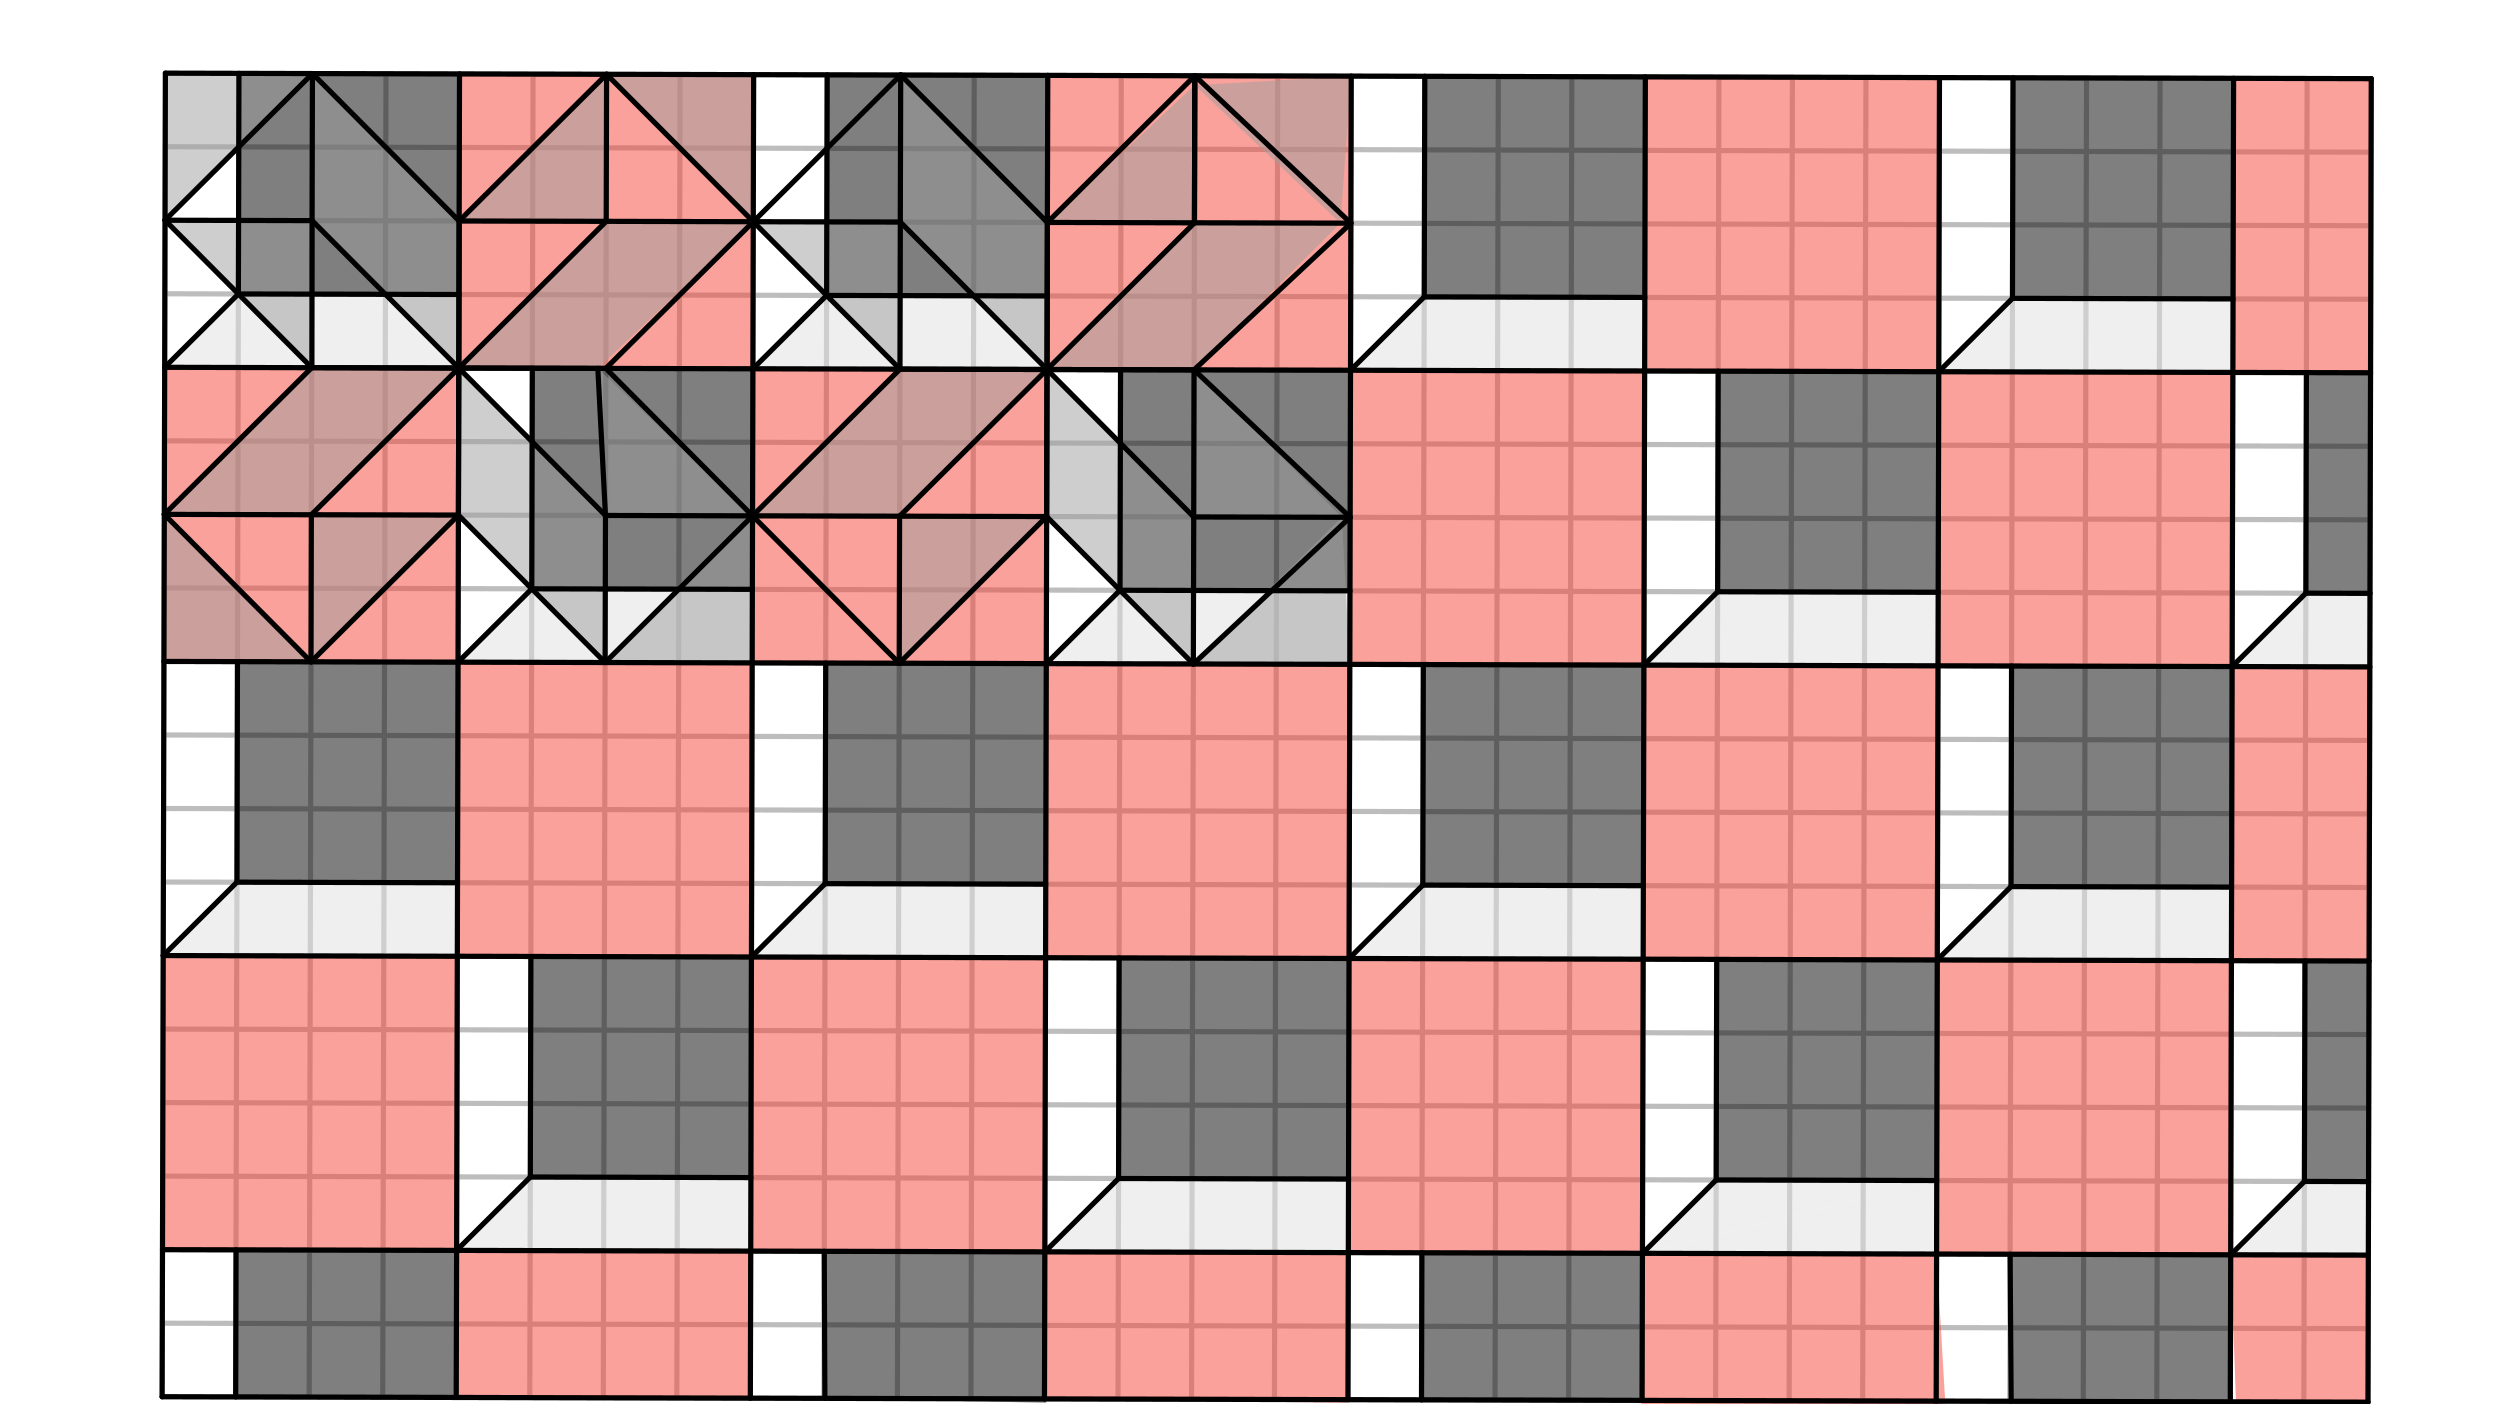 <svg xmlns="http://www.w3.org/2000/svg" class="svg--816" height="100%" preserveAspectRatio="xMidYMid meet" viewBox="0 0 963.78 541.417" width="100%"><defs><marker id="marker-arrow" markerHeight="16" markerUnits="userSpaceOnUse" markerWidth="24" orient="auto-start-reverse" refX="24" refY="4" viewBox="0 0 24 8"><path d="M 0 0 L 24 4 L 0 8 z" stroke="inherit"></path></marker></defs><g class="aux-layer--949"><g class="element--733"><line stroke="#BDBDBD" stroke-dasharray="none" stroke-linecap="round" stroke-width="2" x1="62.5" x2="912.891" y1="538.453" y2="540.558"></line></g><g class="element--733"><line stroke="#BDBDBD" stroke-dasharray="none" stroke-linecap="round" stroke-width="2" x1="62.5" x2="63.763" y1="538.453" y2="28.218"></line></g><g class="element--733"><line stroke="#BDBDBD" stroke-dasharray="none" stroke-linecap="round" stroke-width="2" x1="63.763" x2="914.154" y1="28.218" y2="30.323"></line></g><g class="element--733"><line stroke="#BDBDBD" stroke-dasharray="none" stroke-linecap="round" stroke-width="2" x1="914.154" x2="912.891" y1="30.323" y2="540.558"></line></g><g class="element--733"><path d="M -1979.58 -1694.393 A 2862.992 2862.992 0 0 1 2926.053 311.682" fill="none" stroke="#BDBDBD" stroke-dasharray="none" stroke-linecap="round" stroke-width="2"></path></g><g class="element--733"><path d="M 2543.734 1552.973 A 2862.992 2862.992 0 0 0 2983.448 28.359" fill="none" stroke="#BDBDBD" stroke-dasharray="none" stroke-linecap="round" stroke-width="2"></path></g><g class="element--733"><line stroke="#BDBDBD" stroke-dasharray="none" stroke-linecap="round" stroke-width="2" x1="92.109" x2="90.846" y1="28.289" y2="538.523"></line></g><g class="element--733"><line stroke="#BDBDBD" stroke-dasharray="none" stroke-linecap="round" stroke-width="2" x1="120.456" x2="119.193" y1="28.359" y2="538.593"></line></g><g class="element--733"><line stroke="#BDBDBD" stroke-dasharray="none" stroke-linecap="round" stroke-width="2" x1="148.802" x2="147.539" y1="28.429" y2="538.664"></line></g><g class="element--733"><line stroke="#BDBDBD" stroke-dasharray="none" stroke-linecap="round" stroke-width="2" x1="177.148" x2="175.885" y1="28.499" y2="538.734"></line></g><g class="element--733"><line stroke="#BDBDBD" stroke-dasharray="none" stroke-linecap="round" stroke-width="2" x1="205.495" x2="204.232" y1="28.569" y2="538.804"></line></g><g class="element--733"><line stroke="#BDBDBD" stroke-dasharray="none" stroke-linecap="round" stroke-width="2" x1="233.841" x2="232.578" y1="28.639" y2="538.874"></line></g><g class="element--733"><line stroke="#BDBDBD" stroke-dasharray="none" stroke-linecap="round" stroke-width="2" x1="262.188" x2="260.925" y1="28.71" y2="538.944"></line></g><g class="element--733"><line stroke="#BDBDBD" stroke-dasharray="none" stroke-linecap="round" stroke-width="2" x1="290.534" x2="289.271" y1="28.78" y2="539.014"></line></g><g class="element--733"><line stroke="#BDBDBD" stroke-dasharray="none" stroke-linecap="round" stroke-width="2" x1="318.88" x2="317.617" y1="28.85" y2="539.085"></line></g><g class="element--733"><line stroke="#BDBDBD" stroke-dasharray="none" stroke-linecap="round" stroke-width="2" x1="347.227" x2="345.964" y1="28.92" y2="539.155"></line></g><g class="element--733"><line stroke="#BDBDBD" stroke-dasharray="none" stroke-linecap="round" stroke-width="2" x1="375.573" x2="374.31" y1="28.99" y2="539.225"></line></g><g class="element--733"><line stroke="#BDBDBD" stroke-dasharray="none" stroke-linecap="round" stroke-width="2" x1="403.919" x2="402.656" y1="29.06" y2="539.295"></line></g><g class="element--733"><line stroke="#BDBDBD" stroke-dasharray="none" stroke-linecap="round" stroke-width="2" x1="432.266" x2="431.003" y1="29.131" y2="539.365"></line></g><g class="element--733"><line stroke="#BDBDBD" stroke-dasharray="none" stroke-linecap="round" stroke-width="2" x1="460.612" x2="459.349" y1="29.201" y2="539.435"></line></g><g class="element--733"><line stroke="#BDBDBD" stroke-dasharray="none" stroke-linecap="round" stroke-width="2" x1="492.575" x2="491.312" y1="29.28" y2="539.515"></line></g><g class="element--733"><line stroke="#BDBDBD" stroke-dasharray="none" stroke-linecap="round" stroke-width="2" x1="520.922" x2="519.659" y1="29.35" y2="539.585"></line></g><g class="element--733"><line stroke="#BDBDBD" stroke-dasharray="none" stroke-linecap="round" stroke-width="2" x1="549.268" x2="548.005" y1="29.42" y2="539.655"></line></g><g class="element--733"><line stroke="#BDBDBD" stroke-dasharray="none" stroke-linecap="round" stroke-width="2" x1="577.614" x2="576.352" y1="29.49" y2="539.725"></line></g><g class="element--733"><line stroke="#BDBDBD" stroke-dasharray="none" stroke-linecap="round" stroke-width="2" x1="605.961" x2="604.698" y1="29.561" y2="539.795"></line></g><g class="element--733"><line stroke="#BDBDBD" stroke-dasharray="none" stroke-linecap="round" stroke-width="2" x1="634.307" x2="633.044" y1="29.631" y2="539.865"></line></g><g class="element--733"><line stroke="#BDBDBD" stroke-dasharray="none" stroke-linecap="round" stroke-width="2" x1="662.654" x2="661.391" y1="29.701" y2="539.936"></line></g><g class="element--733"><line stroke="#BDBDBD" stroke-dasharray="none" stroke-linecap="round" stroke-width="2" x1="691" x2="689.737" y1="29.771" y2="540.006"></line></g><g class="element--733"><line stroke="#BDBDBD" stroke-dasharray="none" stroke-linecap="round" stroke-width="2" x1="719.346" x2="718.083" y1="29.841" y2="540.076"></line></g><g class="element--733"><line stroke="#BDBDBD" stroke-dasharray="none" stroke-linecap="round" stroke-width="2" x1="747.693" x2="746.43" y1="29.911" y2="540.146"></line></g><g class="element--733"><line stroke="#BDBDBD" stroke-dasharray="none" stroke-linecap="round" stroke-width="2" x1="776.039" x2="774.776" y1="29.982" y2="540.216"></line></g><g class="element--733"><line stroke="#BDBDBD" stroke-dasharray="none" stroke-linecap="round" stroke-width="2" x1="804.385" x2="803.122" y1="30.052" y2="540.286"></line></g><g class="element--733"><line stroke="#BDBDBD" stroke-dasharray="none" stroke-linecap="round" stroke-width="2" x1="832.732" x2="831.469" y1="30.122" y2="540.357"></line></g><g class="element--733"><line stroke="#BDBDBD" stroke-dasharray="none" stroke-linecap="round" stroke-width="2" x1="861.078" x2="859.815" y1="30.192" y2="540.427"></line></g><g class="element--733"><line stroke="#BDBDBD" stroke-dasharray="none" stroke-linecap="round" stroke-width="2" x1="889.425" x2="888.162" y1="30.262" y2="540.497"></line></g><g class="element--733"><line stroke="#BDBDBD" stroke-dasharray="none" stroke-linecap="round" stroke-width="2" x1="63.693" x2="914.084" y1="56.565" y2="58.67"></line></g><g class="element--733"><line stroke="#BDBDBD" stroke-dasharray="none" stroke-linecap="round" stroke-width="2" x1="63.623" x2="914.014" y1="84.911" y2="87.016"></line></g><g class="element--733"><line stroke="#BDBDBD" stroke-dasharray="none" stroke-linecap="round" stroke-width="2" x1="63.552" x2="913.944" y1="113.258" y2="115.363"></line></g><g class="element--733"><line stroke="#BDBDBD" stroke-dasharray="none" stroke-linecap="round" stroke-width="2" x1="63.482" x2="913.873" y1="141.604" y2="143.709"></line></g><g class="element--733"><line stroke="#BDBDBD" stroke-dasharray="none" stroke-linecap="round" stroke-width="2" x1="63.412" x2="913.803" y1="169.95" y2="172.055"></line></g><g class="element--733"><line stroke="#BDBDBD" stroke-dasharray="none" stroke-linecap="round" stroke-width="2" x1="63.342" x2="913.733" y1="198.297" y2="200.402"></line></g><g class="element--733"><line stroke="#BDBDBD" stroke-dasharray="none" stroke-linecap="round" stroke-width="2" x1="63.272" x2="913.663" y1="226.643" y2="228.748"></line></g><g class="element--733"><line stroke="#BDBDBD" stroke-dasharray="none" stroke-linecap="round" stroke-width="2" x1="63.202" x2="913.593" y1="254.989" y2="257.094"></line></g><g class="element--733"><line stroke="#BDBDBD" stroke-dasharray="none" stroke-linecap="round" stroke-width="2" x1="63.131" x2="913.523" y1="283.336" y2="285.441"></line></g><g class="element--733"><line stroke="#BDBDBD" stroke-dasharray="none" stroke-linecap="round" stroke-width="2" x1="63.061" x2="913.452" y1="311.682" y2="313.787"></line></g><g class="element--733"><line stroke="#BDBDBD" stroke-dasharray="none" stroke-linecap="round" stroke-width="2" x1="62.991" x2="913.382" y1="340.029" y2="342.133"></line></g><g class="element--733"><line stroke="#BDBDBD" stroke-dasharray="none" stroke-linecap="round" stroke-width="2" x1="62.921" x2="913.312" y1="368.375" y2="370.48"></line></g><g class="element--733"><line stroke="#BDBDBD" stroke-dasharray="none" stroke-linecap="round" stroke-width="2" x1="62.851" x2="913.242" y1="396.721" y2="398.826"></line></g><g class="element--733"><line stroke="#BDBDBD" stroke-dasharray="none" stroke-linecap="round" stroke-width="2" x1="62.781" x2="913.172" y1="425.068" y2="427.173"></line></g><g class="element--733"><line stroke="#BDBDBD" stroke-dasharray="none" stroke-linecap="round" stroke-width="2" x1="62.71" x2="913.102" y1="453.414" y2="455.519"></line></g><g class="element--733"><line stroke="#BDBDBD" stroke-dasharray="none" stroke-linecap="round" stroke-width="2" x1="62.64" x2="913.031" y1="481.76" y2="483.865"></line></g><g class="element--733"><line stroke="#BDBDBD" stroke-dasharray="none" stroke-linecap="round" stroke-width="2" x1="62.57" x2="912.961" y1="510.107" y2="512.212"></line></g></g><g class="main-layer--75a"><g class="element--733"><g fill="#F44336" opacity="0.5"><path d="M 177.148 28.499 L 290.534 28.78 L 290.253 142.165 L 290.253 142.165 L 176.868 141.885 L 177.148 28.499 Z" stroke="none"></path></g></g><g class="element--733"><g fill="#F44336" opacity="0.5"><path d="M 176.868 141.885 L 63.482 141.604 L 63.202 254.989 L 176.587 255.27 L 176.587 255.27 L 176.306 368.656 L 289.692 368.936 L 289.692 368.936 L 289.411 482.322 L 402.797 482.602 L 402.656 539.295 L 519.333 540.771 L 519.799 482.892 L 402.797 482.602 L 402.797 482.602 L 403.077 369.217 L 289.692 368.936 L 289.973 255.551 L 176.587 255.27 L 176.868 141.885 Z" stroke="none"></path></g></g><g class="element--733"><g fill="#F44336" opacity="0.5"><path d="M 62.921 368.375 L 62.64 481.76 L 176.026 482.041 L 175.885 538.734 L 289.271 539.014 L 289.411 482.322 L 176.026 482.041 L 176.306 368.656 L 62.921 368.375 Z" stroke="none"></path></g></g><g class="element--733"><g fill="#F44336" opacity="0.5"><path d="M 290.253 142.165 L 289.973 255.551 L 403.358 255.831 L 403.077 369.217 L 520.08 369.506 L 519.799 482.892 L 633.185 483.173 L 633.185 483.173 L 632.667 543.438 L 750 542.104 L 746.57 483.453 L 859.956 483.734 L 859.956 483.734 L 860.236 370.348 L 746.851 370.068 L 746.57 483.453 L 633.185 483.173 L 633.465 369.787 L 746.851 370.068 L 746.851 370.068 L 747.131 256.682 L 633.746 256.402 L 633.465 369.787 L 520.08 369.506 L 520.36 256.121 L 520.36 256.121 L 633.746 256.402 L 634.027 143.016 L 520.641 142.736 L 520.36 256.121 L 403.358 255.831 L 403.639 142.446 L 290.253 142.165 Z" stroke="none"></path></g></g><g class="element--733"><g fill="#F44336" opacity="0.5"><path d="M 403.639 142.446 L 403.919 29.06 L 520.922 29.35 L 520.641 142.736 L 403.639 142.446 Z" stroke="none"></path></g></g><g class="element--733"><g fill="#F44336" opacity="0.5"><path d="M 634.307 29.631 L 634.027 143.016 L 747.412 143.297 L 747.412 143.297 L 747.131 256.682 L 860.517 256.963 L 860.236 370.348 L 913.312 370.48 L 913.593 257.094 L 860.517 256.963 L 860.798 143.577 L 913.873 143.709 L 914.154 30.323 L 861.078 30.192 L 860.798 143.577 L 747.412 143.297 L 747.693 29.911 L 634.307 29.631 Z" stroke="none"></path></g></g><g class="element--733"><g fill="#F44336" opacity="0.5"><path d="M 861.998 540.432 L 859.956 483.734 L 913.031 483.865 L 912.891 540.558 L 861.998 540.432 Z" stroke="none"></path></g></g><g class="element--733"><g fill="#000000" opacity="0.5"><path d="M 92.109 28.289 L 91.899 113.328 L 176.938 113.538 L 177.148 28.499 L 92.109 28.289 Z" stroke="none"></path></g></g><g class="element--733"><g fill="#000000" opacity="0.5"><path d="M 91.548 255.06 L 91.338 340.099 L 176.377 340.309 L 176.587 255.27 L 91.548 255.06 Z" stroke="none"></path></g></g><g class="element--733"><g fill="#000000" opacity="0.5"><path d="M 90.987 481.831 L 90.846 538.523 L 175.885 538.734 L 176.026 482.041 L 90.987 481.831 Z" stroke="none"></path></g></g><g class="element--733"><g fill="#000000" opacity="0.5"><path d="M 204.442 453.765 L 204.653 368.726 L 289.692 368.936 L 318.108 340.66 L 318.108 340.66 L 318.319 255.621 L 403.358 255.831 L 431.775 227.555 L 431.985 142.516 L 520.641 142.736 L 549.058 114.459 L 549.268 29.42 L 634.307 29.631 L 634.097 114.67 L 549.058 114.459 L 520.641 142.736 L 520.431 227.775 L 431.775 227.555 L 403.358 255.831 L 403.148 340.871 L 318.108 340.66 L 289.692 368.936 L 289.481 453.975 L 204.442 453.765 Z" stroke="none"></path></g></g><g class="element--733"><g fill="#000000" opacity="0.5"><path d="M 205.214 141.955 L 205.004 226.994 L 290.043 227.204 L 290.253 142.165 L 318.67 113.889 L 318.88 28.85 L 403.919 29.06 L 403.709 114.1 L 318.67 113.889 L 290.253 142.165 L 205.214 141.955 Z" stroke="none"></path></g></g><g class="element--733"><g fill="#000000" opacity="0.5"><path d="M 317.998 539.086 L 317.758 482.392 L 402.797 482.602 L 431.213 454.326 L 431.424 369.287 L 520.08 369.506 L 548.496 341.23 L 548.707 256.191 L 633.746 256.402 L 662.162 228.125 L 662.373 143.086 L 747.412 143.297 L 775.829 115.021 L 776.039 29.982 L 861.078 30.192 L 860.868 115.231 L 775.829 115.021 L 747.412 143.297 L 747.202 228.336 L 662.162 228.125 L 633.746 256.402 L 633.535 341.441 L 548.496 341.23 L 520.08 369.506 L 519.869 454.546 L 431.213 454.326 L 402.797 482.602 L 403.333 540.771 L 317.998 539.086 Z" stroke="none"></path></g></g><g class="element--733"><g fill="#000000" opacity="0.5"><path d="M 548.145 482.962 L 548.005 539.655 L 633.044 539.865 L 633.185 483.173 L 661.601 454.896 L 661.812 369.857 L 746.851 370.068 L 775.267 341.792 L 775.478 256.752 L 860.517 256.963 L 888.933 228.687 L 889.144 143.648 L 913.873 143.709 L 913.663 228.748 L 888.933 228.687 L 860.517 256.963 L 860.306 342.002 L 775.267 341.792 L 746.851 370.068 L 746.64 455.107 L 661.601 454.896 L 633.185 483.173 L 548.145 482.962 Z" stroke="none"></path></g></g><g class="element--733"><g fill="#000000" opacity="0.5"><path d="M 774.916 483.523 L 775.325 540.217 L 860.667 540.771 L 859.956 483.734 L 774.916 483.523 Z" stroke="none"></path></g></g><g class="element--733"><g fill="#000000" opacity="0.5"><path d="M 888.372 455.458 L 888.583 370.419 L 913.312 370.48 L 913.102 455.519 L 888.372 455.458 Z" stroke="none"></path></g></g><g class="element--733"><g fill="#E0E0E0" opacity="0.5"><path d="M 91.899 113.328 L 63.482 141.604 L 176.868 141.885 L 176.587 255.27 L 205.004 226.994 L 290.043 227.204 L 289.973 255.551 L 176.587 255.27 L 176.868 141.885 L 176.938 113.538 L 91.899 113.328 Z" stroke="none"></path></g></g><g class="element--733"><g fill="#E0E0E0" opacity="0.5"><path d="M 91.338 340.099 L 62.921 368.375 L 176.306 368.656 L 176.026 482.041 L 289.411 482.322 L 289.481 453.975 L 204.442 453.765 L 176.026 482.041 L 176.306 368.656 L 176.377 340.309 L 91.338 340.099 Z" stroke="none"></path></g></g><g class="element--733"><g fill="#E0E0E0" opacity="0.5"><path d="M 289.692 368.936 L 318.108 340.66 L 403.148 340.871 L 403.077 369.217 L 402.797 482.602 L 519.799 482.892 L 519.869 454.546 L 431.213 454.326 L 402.797 482.602 L 403.077 369.217 L 403.148 340.871 L 403.148 340.871 L 403.077 369.217 L 289.692 368.936 Z" stroke="none"></path></g></g><g class="element--733"><g fill="#E0E0E0" opacity="0.5"><path d="M 290.253 142.165 L 318.67 113.889 L 403.709 114.1 L 403.639 142.446 L 403.358 255.831 L 431.775 227.555 L 520.431 227.775 L 520.431 227.775 L 520.36 256.121 L 520.08 369.506 L 548.496 341.23 L 633.535 341.441 L 633.465 369.787 L 633.185 483.173 L 746.64 455.107 L 746.57 483.453 L 633.185 483.173 L 633.465 369.787 L 520.08 369.506 L 520.36 256.121 L 403.358 255.831 L 403.639 142.446 L 290.253 142.165 Z" stroke="none"></path></g></g><g class="element--733"><g fill="#E0E0E0" opacity="0.5"><path d="M 633.185 483.173 L 661.601 454.896 L 746.64 455.107 L 633.185 483.173 Z" stroke="none"></path></g></g><g class="element--733"><g fill="#E0E0E0" opacity="0.5"><path d="M 859.956 483.734 L 888.372 455.458 L 913.102 455.519 L 913.031 483.865 L 859.956 483.734 Z" stroke="none"></path></g></g><g class="element--733"><g fill="#E0E0E0" opacity="0.5"><path d="M 888.372 455.458 L 520.641 142.736 L 888.372 455.458 Z" stroke="none"></path></g></g><g class="element--733"><g fill="#E0E0E0" opacity="0.5"><path d="M 520.641 142.736 L 549.058 114.459 L 634.097 114.67 L 633.746 256.402 L 662.162 228.125 L 747.202 228.336 L 746.851 370.068 L 775.267 341.792 L 860.306 342.002 L 860.236 370.348 L 746.851 370.068 L 747.131 256.682 L 633.746 256.402 L 634.027 143.016 L 520.641 142.736 Z" stroke="none"></path></g></g><g class="element--733"><g fill="#E0E0E0" opacity="0.5"><path d="M 747.412 143.297 L 775.829 115.021 L 860.868 115.231 L 860.798 143.577 L 747.412 143.297 Z" stroke="none"></path></g></g><g class="element--733"><g fill="#E0E0E0" opacity="0.5"><path d="M 860.517 256.963 L 888.933 228.687 L 913.663 228.748 L 913.593 257.094 L 860.517 256.963 Z" stroke="none"></path></g></g><g class="element--733"><g fill="#9E9E9E" opacity="0.5"><path d="M 63.763 28.218 L 63.622 84.911 L 120.456 28.359 L 63.763 28.218 Z" stroke="none"></path></g></g><g class="element--733"><g fill="#9E9E9E" opacity="0.5"><path d="M 120.456 28.359 L 120.315 85.052 L 176.868 141.885 L 177.008 85.192 L 120.456 28.359 Z" stroke="none"></path></g></g><g class="element--733"><g fill="#9E9E9E" opacity="0.5"><path d="M 177.008 85.192 L 233.701 85.332 L 233.841 28.639 L 177.008 85.192 Z" stroke="none"></path></g></g><g class="element--733"><g fill="#9E9E9E" opacity="0.5"><path d="M 233.841 28.639 L 290.534 28.781 L 290.394 85.473 L 233.841 28.639 Z" stroke="none"></path></g></g><g class="element--733"><g fill="#9E9E9E" opacity="0.5"><path d="M 290.394 85.473 L 230.473 142.017 L 176.868 141.885 L 233.701 85.332 L 290.394 85.473 Z" stroke="none"></path></g></g><g class="element--733"><g fill="#9E9E9E" opacity="0.5"><path d="M 230.473 142.017 L 290.113 198.858 L 233.42 198.718 L 230.473 142.017 Z" stroke="none"></path></g></g><g class="element--733"><g fill="#9E9E9E" opacity="0.5"><path d="M 290.113 198.858 L 289.973 255.551 L 233.28 255.41 L 290.113 198.858 Z" stroke="none"></path></g></g><g class="element--733"><g fill="#9E9E9E" opacity="0.5"><path d="M 233.28 255.41 L 233.42 198.718 L 176.868 141.885 L 176.727 198.577 L 233.28 255.41 Z" stroke="none"></path></g></g><g class="element--733"><g fill="#9E9E9E" opacity="0.5"><path d="M 176.727 198.577 L 119.894 255.13 L 120.035 198.437 L 176.727 198.577 Z" stroke="none"></path></g></g><g class="element--733"><g fill="#9E9E9E" opacity="0.5"><path d="M 119.894 255.13 L 63.202 254.989 L 63.342 198.297 L 119.894 255.13 Z" stroke="none"></path></g></g><g class="element--733"><g fill="#9E9E9E" opacity="0.5"><path d="M 63.342 198.297 L 120.035 198.437 L 176.868 141.885 L 120.233 141.744 L 63.342 198.297 Z" stroke="none"></path></g></g><g class="element--733"><g fill="#9E9E9E" opacity="0.5"><path d="M 120.233 141.744 L 120.315 85.052 L 63.622 84.911 L 120.233 141.744 Z" stroke="none"></path></g></g><g class="element--733"><g fill="#9E9E9E" opacity="0.5"><path d="M 347.227 28.92 L 403.779 85.753 L 403.639 142.446 L 347.086 85.613 L 347.227 28.92 Z" stroke="none"></path></g></g><g class="element--733"><g fill="#9E9E9E" opacity="0.5"><path d="M 347.086 85.613 L 346.946 142.306 L 290.394 85.473 L 347.086 85.613 Z" stroke="none"></path></g></g><g class="element--733"><g fill="#9E9E9E" opacity="0.5"><path d="M 403.639 142.446 L 346.806 198.998 L 290.113 198.858 L 346.946 142.306 L 403.639 142.446 Z" stroke="none"></path></g></g><g class="element--733"><g fill="#9E9E9E" opacity="0.5"><path d="M 403.779 85.753 L 460.472 85.894 L 460.603 32.843 L 403.779 85.753 Z" stroke="none"></path></g></g><g class="element--733"><g fill="#9E9E9E" opacity="0.5"><path d="M 460.603 32.843 L 520.922 29.353 L 516.741 86.033 L 460.603 32.843 Z" stroke="none"></path></g></g><g class="element--733"><g fill="#9E9E9E" opacity="0.5"><path d="M 516.741 86.033 L 460.472 85.894 L 403.639 142.446 L 460.331 142.586 L 516.741 86.033 Z" stroke="none"></path></g></g><g class="element--733"><g fill="#9E9E9E" opacity="0.5"><path d="M 460.331 142.586 L 517.278 199.42 L 460.191 199.279 L 460.331 142.586 Z" stroke="none"></path></g></g><g class="element--733"><g fill="#9E9E9E" opacity="0.5"><path d="M 517.278 199.42 L 520.36 256.121 L 460.051 255.972 L 517.278 199.42 Z" stroke="none"></path></g></g><g class="element--733"><g fill="#9E9E9E" opacity="0.5"><path d="M 460.051 255.972 L 460.191 199.279 L 403.639 142.446 L 403.498 199.139 L 460.051 255.972 Z" stroke="none"></path></g></g><g class="element--733"><g fill="#9E9E9E" opacity="0.5"><path d="M 403.498 199.139 L 346.806 198.998 L 346.666 255.359 L 403.498 199.139 Z" stroke="none"></path></g></g><g class="element--733"><line stroke="#000000" stroke-dasharray="none" stroke-linecap="round" stroke-width="2" x1="177.148" x2="175.885" y1="28.499" y2="538.734"></line></g><g class="element--733"><line stroke="#000000" stroke-dasharray="none" stroke-linecap="round" stroke-width="2" x1="290.534" x2="289.271" y1="28.78" y2="539.014"></line></g><g class="element--733"><line stroke="#000000" stroke-dasharray="none" stroke-linecap="round" stroke-width="2" x1="402.656" x2="403.919" y1="539.295" y2="29.06"></line></g><g class="element--733"><line stroke="#000000" stroke-dasharray="none" stroke-linecap="round" stroke-width="2" x1="520.922" x2="519.659" y1="29.35" y2="539.585"></line></g><g class="element--733"><line stroke="#000000" stroke-dasharray="none" stroke-linecap="round" stroke-width="2" x1="633.044" x2="634.307" y1="539.865" y2="29.631"></line></g><g class="element--733"><line stroke="#000000" stroke-dasharray="none" stroke-linecap="round" stroke-width="2" x1="747.693" x2="746.43" y1="29.911" y2="540.146"></line></g><g class="element--733"><line stroke="#000000" stroke-dasharray="none" stroke-linecap="round" stroke-width="2" x1="859.815" x2="861.078" y1="540.427" y2="30.192"></line></g><g class="element--733"><line stroke="#000000" stroke-dasharray="none" stroke-linecap="round" stroke-width="2" x1="63.482" x2="913.873" y1="141.604" y2="143.709"></line></g><g class="element--733"><line stroke="#000000" stroke-dasharray="none" stroke-linecap="round" stroke-width="2" x1="913.593" x2="63.202" y1="257.094" y2="254.989"></line></g><g class="element--733"><line stroke="#000000" stroke-dasharray="none" stroke-linecap="round" stroke-width="2" x1="62.921" x2="913.312" y1="368.375" y2="370.48"></line></g><g class="element--733"><line stroke="#000000" stroke-dasharray="none" stroke-linecap="round" stroke-width="2" x1="913.031" x2="62.64" y1="483.865" y2="481.76"></line></g><g class="element--733"><line stroke="#000000" stroke-dasharray="none" stroke-linecap="round" stroke-width="2" x1="63.763" x2="62.5" y1="28.218" y2="538.453"></line></g><g class="element--733"><line stroke="#000000" stroke-dasharray="none" stroke-linecap="round" stroke-width="2" x1="62.5" x2="912.891" y1="538.453" y2="540.558"></line></g><g class="element--733"><line stroke="#000000" stroke-dasharray="none" stroke-linecap="round" stroke-width="2" x1="912.891" x2="914.154" y1="540.558" y2="30.323"></line></g><g class="element--733"><line stroke="#000000" stroke-dasharray="none" stroke-linecap="round" stroke-width="2" x1="914.154" x2="63.763" y1="30.323" y2="28.218"></line></g><g class="element--733"><line stroke="#000000" stroke-dasharray="none" stroke-linecap="round" stroke-width="2" x1="92.109" x2="91.899" y1="28.289" y2="113.328"></line></g><g class="element--733"><line stroke="#000000" stroke-dasharray="none" stroke-linecap="round" stroke-width="2" x1="176.938" x2="91.899" y1="113.538" y2="113.328"></line></g><g class="element--733"><line stroke="#000000" stroke-dasharray="none" stroke-linecap="round" stroke-width="2" x1="63.482" x2="91.899" y1="141.604" y2="113.328"></line></g><g class="element--733"><line stroke="#000000" stroke-dasharray="none" stroke-linecap="round" stroke-width="2" x1="318.88" x2="318.67" y1="28.85" y2="113.889"></line></g><g class="element--733"><line stroke="#000000" stroke-dasharray="none" stroke-linecap="round" stroke-width="2" x1="318.67" x2="403.709" y1="113.889" y2="114.1"></line></g><g class="element--733"><line stroke="#000000" stroke-dasharray="none" stroke-linecap="round" stroke-width="2" x1="290.253" x2="318.67" y1="142.165" y2="113.889"></line></g><g class="element--733"><line stroke="#000000" stroke-dasharray="none" stroke-linecap="round" stroke-width="2" x1="549.268" x2="549.058" y1="29.42" y2="114.459"></line></g><g class="element--733"><line stroke="#000000" stroke-dasharray="none" stroke-linecap="round" stroke-width="2" x1="520.641" x2="549.058" y1="142.736" y2="114.459"></line></g><g class="element--733"><line stroke="#000000" stroke-dasharray="none" stroke-linecap="round" stroke-width="2" x1="549.058" x2="634.097" y1="114.459" y2="114.67"></line></g><g class="element--733"><line stroke="#000000" stroke-dasharray="none" stroke-linecap="round" stroke-width="2" x1="747.412" x2="775.829" y1="143.297" y2="115.021"></line></g><g class="element--733"><line stroke="#000000" stroke-dasharray="none" stroke-linecap="round" stroke-width="2" x1="775.829" x2="776.039" y1="115.021" y2="29.982"></line></g><g class="element--733"><line stroke="#000000" stroke-dasharray="none" stroke-linecap="round" stroke-width="2" x1="775.829" x2="860.868" y1="115.021" y2="115.231"></line></g><g class="element--733"><line stroke="#000000" stroke-dasharray="none" stroke-linecap="round" stroke-width="2" x1="205.214" x2="205.004" y1="141.955" y2="226.994"></line></g><g class="element--733"><line stroke="#000000" stroke-dasharray="none" stroke-linecap="round" stroke-width="2" x1="205.004" x2="176.587" y1="226.994" y2="255.27"></line></g><g class="element--733"><line stroke="#000000" stroke-dasharray="none" stroke-linecap="round" stroke-width="2" x1="205.004" x2="290.043" y1="226.994" y2="227.204"></line></g><g class="element--733"><line stroke="#000000" stroke-dasharray="none" stroke-linecap="round" stroke-width="2" x1="431.775" x2="403.358" y1="227.555" y2="255.831"></line></g><g class="element--733"><line stroke="#000000" stroke-dasharray="none" stroke-linecap="round" stroke-width="2" x1="318.108" x2="289.692" y1="340.66" y2="368.936"></line></g><g class="element--733"><line stroke="#000000" stroke-dasharray="none" stroke-linecap="round" stroke-width="2" x1="204.442" x2="176.026" y1="453.765" y2="482.041"></line></g><g class="element--733"><line stroke="#000000" stroke-dasharray="none" stroke-linecap="round" stroke-width="2" x1="662.162" x2="633.746" y1="228.125" y2="256.402"></line></g><g class="element--733"><line stroke="#000000" stroke-dasharray="none" stroke-linecap="round" stroke-width="2" x1="548.496" x2="520.08" y1="341.23" y2="369.506"></line></g><g class="element--733"><line stroke="#000000" stroke-dasharray="none" stroke-linecap="round" stroke-width="2" x1="431.213" x2="402.797" y1="454.326" y2="482.602"></line></g><g class="element--733"><line stroke="#000000" stroke-dasharray="none" stroke-linecap="round" stroke-width="2" x1="91.338" x2="62.921" y1="340.099" y2="368.375"></line></g><g class="element--733"><line stroke="#000000" stroke-dasharray="none" stroke-linecap="round" stroke-width="2" x1="888.933" x2="860.517" y1="228.687" y2="256.963"></line></g><g class="element--733"><line stroke="#000000" stroke-dasharray="none" stroke-linecap="round" stroke-width="2" x1="775.267" x2="746.851" y1="341.792" y2="370.068"></line></g><g class="element--733"><line stroke="#000000" stroke-dasharray="none" stroke-linecap="round" stroke-width="2" x1="661.601" x2="633.185" y1="454.896" y2="483.173"></line></g><g class="element--733"><line stroke="#000000" stroke-dasharray="none" stroke-linecap="round" stroke-width="2" x1="888.372" x2="859.956" y1="455.458" y2="483.734"></line></g><g class="element--733"><line stroke="#000000" stroke-dasharray="none" stroke-linecap="round" stroke-width="2" x1="431.985" x2="431.775" y1="142.516" y2="227.555"></line></g><g class="element--733"><line stroke="#000000" stroke-dasharray="none" stroke-linecap="round" stroke-width="2" x1="431.775" x2="520.431" y1="227.555" y2="227.775"></line></g><g class="element--733"><line stroke="#000000" stroke-dasharray="none" stroke-linecap="round" stroke-width="2" x1="662.373" x2="662.162" y1="143.086" y2="228.125"></line></g><g class="element--733"><line stroke="#000000" stroke-dasharray="none" stroke-linecap="round" stroke-width="2" x1="662.162" x2="747.202" y1="228.125" y2="228.336"></line></g><g class="element--733"><line stroke="#000000" stroke-dasharray="none" stroke-linecap="round" stroke-width="2" x1="889.144" x2="888.933" y1="143.648" y2="228.687"></line></g><g class="element--733"><line stroke="#000000" stroke-dasharray="none" stroke-linecap="round" stroke-width="2" x1="888.933" x2="913.663" y1="228.687" y2="228.748"></line></g><g class="element--733"><line stroke="#000000" stroke-dasharray="none" stroke-linecap="round" stroke-width="2" x1="91.548" x2="91.338" y1="255.06" y2="340.099"></line></g><g class="element--733"><line stroke="#000000" stroke-dasharray="none" stroke-linecap="round" stroke-width="2" x1="91.338" x2="176.377" y1="340.099" y2="340.309"></line></g><g class="element--733"><line stroke="#000000" stroke-dasharray="none" stroke-linecap="round" stroke-width="2" x1="318.319" x2="318.108" y1="255.621" y2="340.66"></line></g><g class="element--733"><line stroke="#000000" stroke-dasharray="none" stroke-linecap="round" stroke-width="2" x1="318.108" x2="403.148" y1="340.66" y2="340.871"></line></g><g class="element--733"><line stroke="#000000" stroke-dasharray="none" stroke-linecap="round" stroke-width="2" x1="548.707" x2="548.496" y1="256.191" y2="341.23"></line></g><g class="element--733"><line stroke="#000000" stroke-dasharray="none" stroke-linecap="round" stroke-width="2" x1="548.496" x2="633.535" y1="341.23" y2="341.441"></line></g><g class="element--733"><line stroke="#000000" stroke-dasharray="none" stroke-linecap="round" stroke-width="2" x1="775.478" x2="775.267" y1="256.752" y2="341.792"></line></g><g class="element--733"><line stroke="#000000" stroke-dasharray="none" stroke-linecap="round" stroke-width="2" x1="860.306" x2="775.267" y1="342.002" y2="341.792"></line></g><g class="element--733"><line stroke="#000000" stroke-dasharray="none" stroke-linecap="round" stroke-width="2" x1="888.583" x2="888.372" y1="370.419" y2="455.458"></line></g><g class="element--733"><line stroke="#000000" stroke-dasharray="none" stroke-linecap="round" stroke-width="2" x1="888.372" x2="913.102" y1="455.458" y2="455.519"></line></g><g class="element--733"><line stroke="#000000" stroke-dasharray="none" stroke-linecap="round" stroke-width="2" x1="661.812" x2="661.601" y1="369.857" y2="454.896"></line></g><g class="element--733"><line stroke="#000000" stroke-dasharray="none" stroke-linecap="round" stroke-width="2" x1="661.601" x2="746.64" y1="454.896" y2="455.107"></line></g><g class="element--733"><line stroke="#000000" stroke-dasharray="none" stroke-linecap="round" stroke-width="2" x1="431.424" x2="431.213" y1="369.287" y2="454.326"></line></g><g class="element--733"><line stroke="#000000" stroke-dasharray="none" stroke-linecap="round" stroke-width="2" x1="431.213" x2="519.869" y1="454.326" y2="454.546"></line></g><g class="element--733"><line stroke="#000000" stroke-dasharray="none" stroke-linecap="round" stroke-width="2" x1="204.653" x2="204.442" y1="368.726" y2="453.765"></line></g><g class="element--733"><line stroke="#000000" stroke-dasharray="none" stroke-linecap="round" stroke-width="2" x1="204.442" x2="289.481" y1="453.765" y2="453.975"></line></g><g class="element--733"><line stroke="#000000" stroke-dasharray="none" stroke-linecap="round" stroke-width="2" x1="90.987" x2="90.846" y1="481.831" y2="538.523"></line></g><g class="element--733"><line stroke="#000000" stroke-dasharray="none" stroke-linecap="round" stroke-width="2" x1="317.758" x2="317.998" y1="482.392" y2="539.086"></line></g><g class="element--733"><line stroke="#000000" stroke-dasharray="none" stroke-linecap="round" stroke-width="2" x1="548.145" x2="548.005" y1="482.962" y2="539.655"></line></g><g class="element--733"><line stroke="#000000" stroke-dasharray="none" stroke-linecap="round" stroke-width="2" x1="774.916" x2="775.325" y1="483.523" y2="540.217"></line></g><g class="element--733"><line stroke="#000000" stroke-dasharray="none" stroke-linecap="round" stroke-width="2" x1="120.456" x2="63.622" y1="28.359" y2="84.911"></line></g><g class="element--733"><line stroke="#000000" stroke-dasharray="none" stroke-linecap="round" stroke-width="2" x1="120.456" x2="177.008" y1="28.359" y2="85.192"></line></g><g class="element--733"><line stroke="#000000" stroke-dasharray="none" stroke-linecap="round" stroke-width="2" x1="177.008" x2="233.841" y1="85.192" y2="28.639"></line></g><g class="element--733"><line stroke="#000000" stroke-dasharray="none" stroke-linecap="round" stroke-width="2" x1="233.841" x2="290.394" y1="28.639" y2="85.473"></line></g><g class="element--733"><line stroke="#000000" stroke-dasharray="none" stroke-linecap="round" stroke-width="2" x1="290.394" x2="233.561" y1="85.473" y2="142.025"></line></g><g class="element--733"><line stroke="#000000" stroke-dasharray="none" stroke-linecap="round" stroke-width="2" x1="233.561" x2="290.113" y1="142.025" y2="198.858"></line></g><g class="element--733"><line stroke="#000000" stroke-dasharray="none" stroke-linecap="round" stroke-width="2" x1="290.113" x2="233.28" y1="198.858" y2="255.41"></line></g><g class="element--733"><line stroke="#000000" stroke-dasharray="none" stroke-linecap="round" stroke-width="2" x1="233.28" x2="176.727" y1="255.41" y2="198.577"></line></g><g class="element--733"><line stroke="#000000" stroke-dasharray="none" stroke-linecap="round" stroke-width="2" x1="176.727" x2="119.894" y1="198.577" y2="255.13"></line></g><g class="element--733"><line stroke="#000000" stroke-dasharray="none" stroke-linecap="round" stroke-width="2" x1="119.894" x2="63.342" y1="255.13" y2="198.297"></line></g><g class="element--733"><line stroke="#000000" stroke-dasharray="none" stroke-linecap="round" stroke-width="2" x1="63.342" x2="120.175" y1="198.297" y2="141.744"></line></g><g class="element--733"><line stroke="#000000" stroke-dasharray="none" stroke-linecap="round" stroke-width="2" x1="120.175" x2="63.622" y1="141.744" y2="84.911"></line></g><g class="element--733"><line stroke="#000000" stroke-dasharray="none" stroke-linecap="round" stroke-width="2" x1="290.394" x2="347.227" y1="85.473" y2="28.92"></line></g><g class="element--733"><line stroke="#000000" stroke-dasharray="none" stroke-linecap="round" stroke-width="2" x1="347.227" x2="403.779" y1="28.92" y2="85.753"></line></g><g class="element--733"><line stroke="#000000" stroke-dasharray="none" stroke-linecap="round" stroke-width="2" x1="403.779" x2="460.612" y1="85.753" y2="29.201"></line></g><g class="element--733"><line stroke="#000000" stroke-dasharray="none" stroke-linecap="round" stroke-width="2" x1="460.612" x2="520.781" y1="29.201" y2="86.043"></line></g><g class="element--733"><line stroke="#000000" stroke-dasharray="none" stroke-linecap="round" stroke-width="2" x1="520.781" x2="460.331" y1="86.043" y2="142.586"></line></g><g class="element--733"><line stroke="#000000" stroke-dasharray="none" stroke-linecap="round" stroke-width="2" x1="460.331" x2="520.501" y1="142.586" y2="199.428"></line></g><g class="element--733"><line stroke="#000000" stroke-dasharray="none" stroke-linecap="round" stroke-width="2" x1="520.501" x2="460.051" y1="199.428" y2="255.972"></line></g><g class="element--733"><line stroke="#000000" stroke-dasharray="none" stroke-linecap="round" stroke-width="2" x1="460.051" x2="403.498" y1="255.972" y2="199.139"></line></g><g class="element--733"><line stroke="#000000" stroke-dasharray="none" stroke-linecap="round" stroke-width="2" x1="403.498" x2="346.665" y1="199.139" y2="255.691"></line></g><g class="element--733"><line stroke="#000000" stroke-dasharray="none" stroke-linecap="round" stroke-width="2" x1="346.665" x2="290.113" y1="255.691" y2="198.858"></line></g><g class="element--733"><line stroke="#000000" stroke-dasharray="none" stroke-linecap="round" stroke-width="2" x1="290.113" x2="346.946" y1="198.858" y2="142.306"></line></g><g class="element--733"><line stroke="#000000" stroke-dasharray="none" stroke-linecap="round" stroke-width="2" x1="346.946" x2="290.394" y1="142.306" y2="85.473"></line></g><g class="element--733"><line stroke="#000000" stroke-dasharray="none" stroke-linecap="round" stroke-width="2" x1="120.456" x2="120.315" y1="28.359" y2="85.052"></line></g><g class="element--733"><line stroke="#000000" stroke-dasharray="none" stroke-linecap="round" stroke-width="2" x1="120.315" x2="63.622" y1="85.052" y2="84.911"></line></g><g class="element--733"><line stroke="#000000" stroke-dasharray="none" stroke-linecap="round" stroke-width="2" x1="120.315" x2="176.868" y1="85.052" y2="141.885"></line></g><g class="element--733"><line stroke="#000000" stroke-dasharray="none" stroke-linecap="round" stroke-width="2" x1="176.868" x2="177.008" y1="141.885" y2="85.192"></line></g><g class="element--733"><line stroke="#000000" stroke-dasharray="none" stroke-linecap="round" stroke-width="2" x1="176.868" x2="233.701" y1="141.885" y2="85.332"></line></g><g class="element--733"><line stroke="#000000" stroke-dasharray="none" stroke-linecap="round" stroke-width="2" x1="233.701" x2="233.841" y1="85.332" y2="28.639"></line></g><g class="element--733"><line stroke="#000000" stroke-dasharray="none" stroke-linecap="round" stroke-width="2" x1="233.701" x2="290.394" y1="85.332" y2="85.473"></line></g><g class="element--733"><line stroke="#000000" stroke-dasharray="none" stroke-linecap="round" stroke-width="2" x1="233.561" x2="176.868" y1="142.025" y2="141.885"></line></g><g class="element--733"><line stroke="#000000" stroke-dasharray="none" stroke-linecap="round" stroke-width="2" x1="176.868" x2="233.42" y1="141.885" y2="198.718"></line></g><g class="element--733"><line stroke="#000000" stroke-dasharray="none" stroke-linecap="round" stroke-width="2" x1="233.42" x2="290.113" y1="198.718" y2="198.858"></line></g><g class="element--733"><line stroke="#000000" stroke-dasharray="none" stroke-linecap="round" stroke-width="2" x1="233.42" x2="233.28" y1="198.718" y2="255.41"></line></g><g class="element--733"><line stroke="#000000" stroke-dasharray="none" stroke-linecap="round" stroke-width="2" x1="176.727" x2="176.868" y1="198.577" y2="141.885"></line></g><g class="element--733"><line stroke="#000000" stroke-dasharray="none" stroke-linecap="round" stroke-width="2" x1="176.727" x2="63.342" y1="198.577" y2="198.297"></line></g><g class="element--733"><line stroke="#000000" stroke-dasharray="none" stroke-linecap="round" stroke-width="2" x1="120.035" x2="119.894" y1="198.437" y2="255.13"></line></g><g class="element--733"><line stroke="#000000" stroke-dasharray="none" stroke-linecap="round" stroke-width="2" x1="120.035" x2="176.868" y1="198.437" y2="141.885"></line></g><g class="element--733"><line stroke="#000000" stroke-dasharray="none" stroke-linecap="round" stroke-width="2" x1="176.868" x2="120.175" y1="141.885" y2="141.744"></line></g><g class="element--733"><line stroke="#000000" stroke-dasharray="none" stroke-linecap="round" stroke-width="2" x1="290.394" x2="347.086" y1="85.473" y2="85.613"></line></g><g class="element--733"><line stroke="#000000" stroke-dasharray="none" stroke-linecap="round" stroke-width="2" x1="347.086" x2="347.227" y1="85.613" y2="28.92"></line></g><g class="element--733"><line stroke="#000000" stroke-dasharray="none" stroke-linecap="round" stroke-width="2" x1="347.086" x2="403.639" y1="85.613" y2="142.446"></line></g><g class="element--733"><line stroke="#000000" stroke-dasharray="none" stroke-linecap="round" stroke-width="2" x1="403.639" x2="403.779" y1="142.446" y2="85.753"></line></g><g class="element--733"><line stroke="#000000" stroke-dasharray="none" stroke-linecap="round" stroke-width="2" x1="403.639" x2="460.472" y1="142.446" y2="85.894"></line></g><g class="element--733"><line stroke="#000000" stroke-dasharray="none" stroke-linecap="round" stroke-width="2" x1="460.472" x2="460.612" y1="85.894" y2="29.201"></line></g><g class="element--733"><line stroke="#000000" stroke-dasharray="none" stroke-linecap="round" stroke-width="2" x1="460.472" x2="520.781" y1="85.894" y2="86.043"></line></g><g class="element--733"><line stroke="#000000" stroke-dasharray="none" stroke-linecap="round" stroke-width="2" x1="403.639" x2="460.331" y1="142.446" y2="142.586"></line></g><g class="element--733"><line stroke="#000000" stroke-dasharray="none" stroke-linecap="round" stroke-width="2" x1="403.639" x2="460.191" y1="142.446" y2="199.279"></line></g><g class="element--733"><line stroke="#000000" stroke-dasharray="none" stroke-linecap="round" stroke-width="2" x1="460.191" x2="520.501" y1="199.279" y2="199.428"></line></g><g class="element--733"><line stroke="#000000" stroke-dasharray="none" stroke-linecap="round" stroke-width="2" x1="460.191" x2="460.051" y1="199.279" y2="255.972"></line></g><g class="element--733"><line stroke="#000000" stroke-dasharray="none" stroke-linecap="round" stroke-width="2" x1="403.498" x2="403.639" y1="199.139" y2="142.446"></line></g><g class="element--733"><line stroke="#000000" stroke-dasharray="none" stroke-linecap="round" stroke-width="2" x1="403.498" x2="290.113" y1="199.139" y2="198.858"></line></g><g class="element--733"><line stroke="#000000" stroke-dasharray="none" stroke-linecap="round" stroke-width="2" x1="346.806" x2="403.639" y1="198.998" y2="142.446"></line></g><g class="element--733"><line stroke="#000000" stroke-dasharray="none" stroke-linecap="round" stroke-width="2" x1="403.639" x2="346.946" y1="142.446" y2="142.306"></line></g><g class="element--733"><line stroke="#000000" stroke-dasharray="none" stroke-linecap="round" stroke-width="2" x1="346.806" x2="346.665" y1="198.998" y2="255.691"></line></g><g class="element--733"><line stroke="#000000" stroke-dasharray="none" stroke-linecap="round" stroke-width="2" x1="233.701" x2="177.008" y1="85.332" y2="85.192"></line></g><g class="element--733"><line stroke="#000000" stroke-dasharray="none" stroke-linecap="round" stroke-width="2" x1="120.315" x2="120.233" y1="85.052" y2="141.744"></line></g><g class="element--733"><line stroke="#000000" stroke-dasharray="none" stroke-linecap="round" stroke-width="2" x1="347.086" x2="346.946" y1="85.613" y2="142.306"></line></g><g class="element--733"><line stroke="#000000" stroke-dasharray="none" stroke-linecap="round" stroke-width="2" x1="230.473" x2="233.42" y1="142.017" y2="198.718"></line></g><g class="element--733"><line stroke="#000000" stroke-dasharray="none" stroke-linecap="round" stroke-width="2" x1="460.472" x2="403.779" y1="85.894" y2="85.753"></line></g><g class="element--733"><line stroke="#000000" stroke-dasharray="none" stroke-linecap="round" stroke-width="2" x1="460.612" x2="460.472" y1="29.201" y2="85.894"></line></g><g class="element--733"><line stroke="#000000" stroke-dasharray="none" stroke-linecap="round" stroke-width="2" x1="460.331" x2="460.191" y1="142.586" y2="199.279"></line></g></g><g class="snaps-layer--ac6"></g><g class="temp-layer--52d"></g></svg>